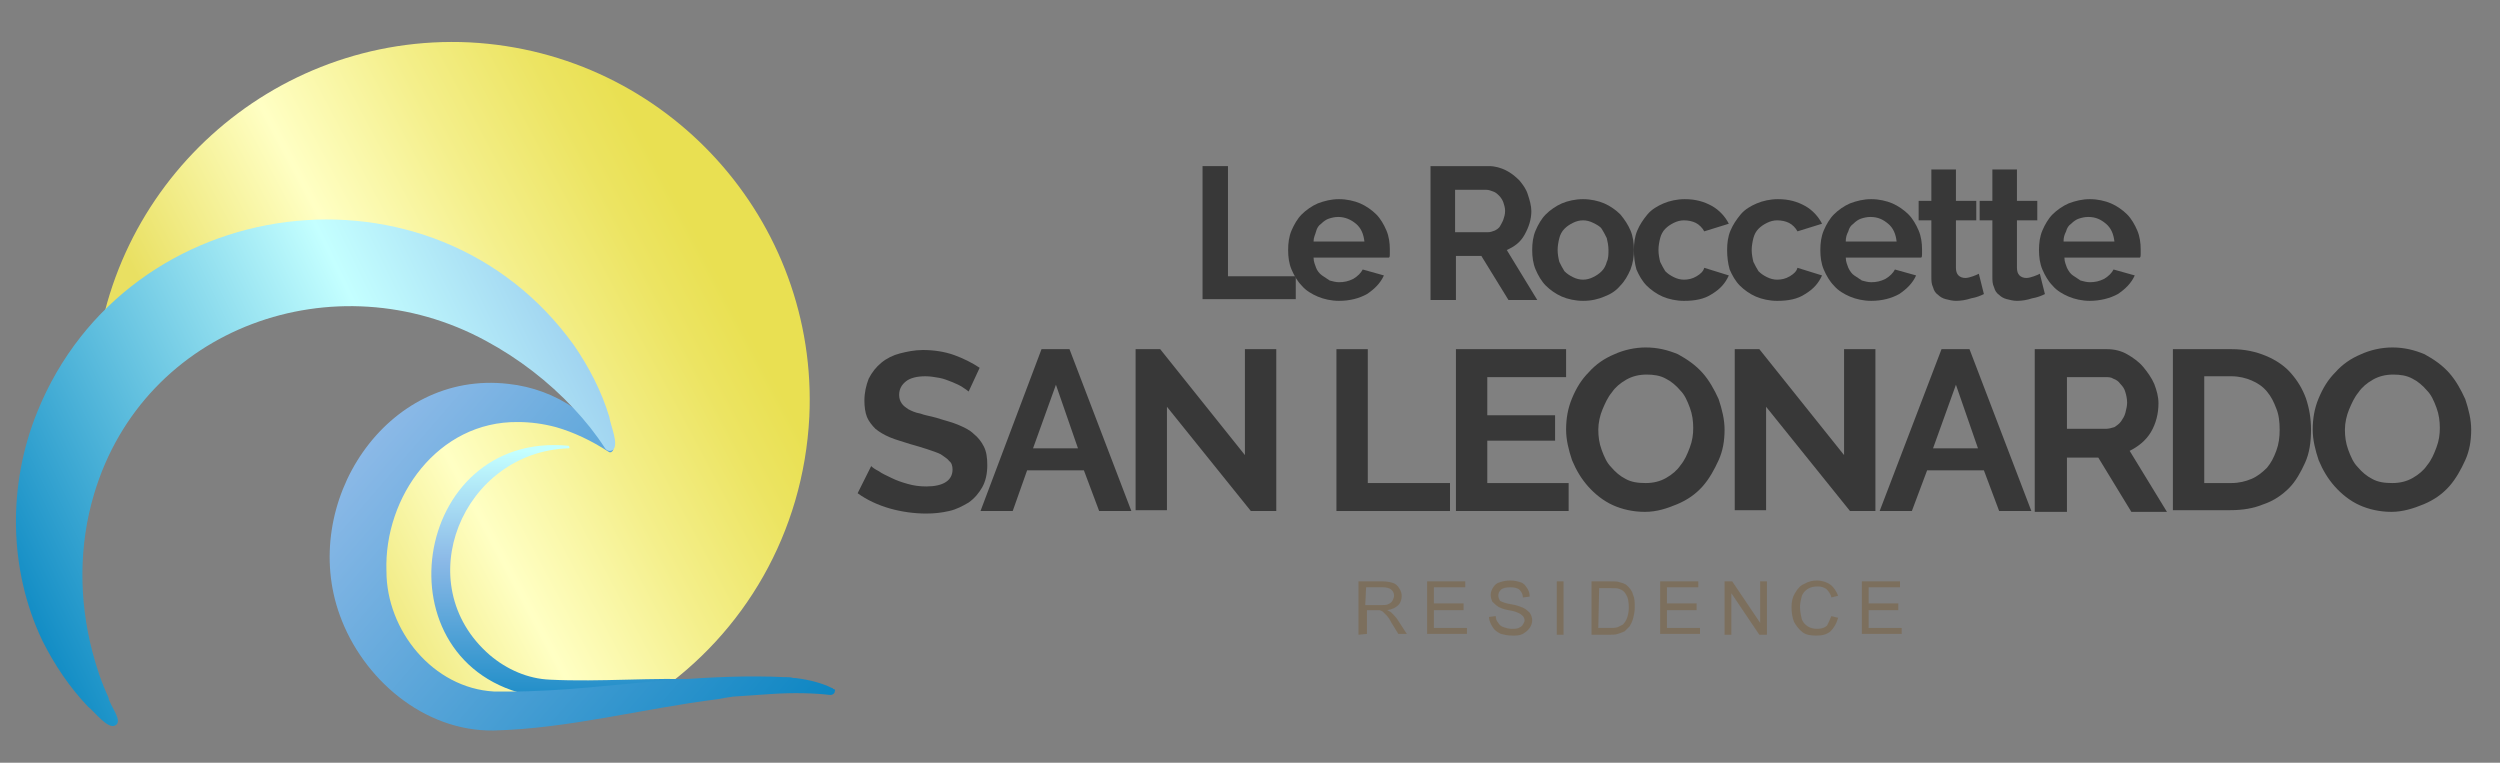 <?xml version="1.0" encoding="utf-8"?>
<!-- Generator: Adobe Illustrator 17.1.0, SVG Export Plug-In . SVG Version: 6.00 Build 0)  -->
<!DOCTYPE svg PUBLIC "-//W3C//DTD SVG 1.1//EN" "http://www.w3.org/Graphics/SVG/1.1/DTD/svg11.dtd">
<svg version="1.1" id="Livello_3" xmlns:x="http://ns.adobe.com/Extensibility/1.0/" xmlns:i="http://ns.adobe.com/AdobeIllustrator/10.0/" xmlns:graph="http://ns.adobe.com/Graphs/1.0/"
	 xmlns="http://www.w3.org/2000/svg" xmlns:xlink="http://www.w3.org/1999/xlink" x="0px" y="0px" width="295px" height="90px"
	 viewBox="0 0 295 90" enable-background="new 0 0 295 90" xml:space="preserve">
<rect x="0" y="0" width="295" height="90" fill="#808080" stroke="none"/>
<g>
	
		<linearGradient id="SVGID_1_" gradientUnits="userSpaceOnUse" x1="-41.011" y1="592.438" x2="31.537" y2="553.863" gradientTransform="matrix(1 0 0 1 59.01 -526.6)">
		<stop  offset="0.169" style="stop-color:#E9E062"/>
		<stop  offset="0.443" style="stop-color:#FFFFC4"/>
		<stop  offset="0.65" style="stop-color:#F4EF8B"/>
		<stop  offset="0.821" style="stop-color:#ECE462"/>
		<stop  offset="0.909" style="stop-color:#E9E052"/>
	</linearGradient>
	<path fill="url(#SVGID_1_)" d="M95.5,49.2c-0.7,13.7-7.7,25.5-18.2,32.7c-6.6,0.8-13.2,1.8-18.7,1.9c-9,0.1-16.6-8.3-16.3-18.2
		c0-0.1,0-0.3,0-0.4c0.5-10.8,9.1-18.8,19-17.6c4,0.5,7.9,2.4,10.9,5.5c-6-9.9-16.2-16.5-27.3-17.8c-14.6-1.7-27.7,6.2-33.3,18.6
		c-0.5-2.8-0.6-5.8-0.5-8.8C12.3,21.9,32.1,3.9,55.4,5C78.7,6.2,96.6,26,95.5,49.2z"/>
	
		<linearGradient id="SVGID_2_" gradientUnits="userSpaceOnUse" x1="206.112" y1="400.033" x2="208.082" y2="441.028" gradientTransform="matrix(0.999 4.800000e-02 -4.800000e-02 0.999 -119.584 -363.615)">
		<stop  offset="0.178" style="stop-color:#C4FFFF"/>
		<stop  offset="0.493" style="stop-color:#8BB9E7"/>
		<stop  offset="1" style="stop-color:#0081BF"/>
	</linearGradient>
	<path fill="url(#SVGID_2_)" d="M67.2,52.8c0,0.1-0.1,0.1-0.1,0.1c-12.5,0.4-19,16-9.3,24.4c2,1.7,4.5,2.8,7.1,2.9
		c6,0.3,12.1-0.3,18.2,0c0.1,0,0.1,0.1,0.1,0.1v0c0,0.1,0,0.1-0.1,0.1c-6.7,0.7-13.5,2.2-20.3,1.7c0,0,0,0,0,0
		c-18.4-3.6-14.3-31.3,4.3-29.5C67.2,52.7,67.2,52.8,67.2,52.8L67.2,52.8z"/>
	
		<linearGradient id="SVGID_3_" gradientUnits="userSpaceOnUse" x1="157.058" y1="388.223" x2="235.251" y2="449.373" gradientTransform="matrix(0.999 4.800000e-02 -4.800000e-02 0.999 -119.584 -363.615)">
		<stop  offset="8.200000e-03" style="stop-color:#3866BD"/>
		<stop  offset="1.970000e-02" style="stop-color:#406EC1"/>
		<stop  offset="6.420000e-02" style="stop-color:#5B89CF"/>
		<stop  offset="0.113" style="stop-color:#719FDA"/>
		<stop  offset="0.167" style="stop-color:#80AEE1"/>
		<stop  offset="0.23" style="stop-color:#88B6E6"/>
		<stop  offset="0.326" style="stop-color:#8BB9E7"/>
		<stop  offset="1" style="stop-color:#0081BF"/>
	</linearGradient>
	<path fill="url(#SVGID_3_)" d="M98.5,81.6c0,0.2-0.2,0.4-0.5,0.4c0,0,0,0,0,0c0,0-0.1,0-0.1,0c0,0,0,0,0,0c-1.7-0.2-4.2-0.3-7-0.1
		c-1.6,0.1-3.1,0.2-4.4,0.3c-0.7,0.1-1.3,0.2-1.8,0.3C75.9,83.6,67,86,58.2,86.2c-8.2,0.1-15.4-6.1-18.1-13.6
		C35.3,59.4,45.5,43.6,60,45.3c2.8,0.3,5.5,1.3,7.8,2.9c0.8,0.5,1.5,1.1,2.2,1.8c0.1,0.1,0.3,0.3,0.5,0.5c0,0,0,0,0,0
		c0.8,0.8,2.2,2.2,1.8,2.7c0,0,0,0-0.1,0.1c-0.1,0.1-0.3,0.1-0.4,0c-2-1.3-4.1-2.3-6.2-2.9c-1.5-0.4-3-0.6-4.5-0.6
		c-9.4-0.1-15.8,8.8-15.5,17.6c0,7,5.5,13.8,12.7,14.2c0.6,0,1.3,0,1.9,0c6,0,12.1-0.8,18.2-1.3c0.5,0,1-0.1,1.4-0.1
		c4.3-0.3,8.5-0.5,12.7-0.3h0c0.1,0,0.1,0,0.2,0c0.3,0,0.6,0,0.9,0.1c0.1,0,0.1,0,0.2,0c1.7,0.2,3.2,0.6,4.4,1.2
		c0.1,0,0.1,0,0.1,0.1c0,0,0,0,0,0C98.5,81.3,98.6,81.4,98.5,81.6z"/>
	
		<linearGradient id="SVGID_4_" gradientUnits="userSpaceOnUse" x1="135.827" y1="426.029" x2="215.26" y2="382.702" gradientTransform="matrix(0.999 4.800000e-02 -4.800000e-02 0.999 -119.584 -363.615)">
		<stop  offset="0" style="stop-color:#0081BF"/>
		<stop  offset="0.616" style="stop-color:#C4FFFF"/>
		<stop  offset="1" style="stop-color:#8BB9E7"/>
	</linearGradient>
	<path fill="url(#SVGID_4_)" d="M13.6,85.6c-0.9,0.5-2.5-1.7-3.2-2.2c-2.2-2.3-4-5-5.4-7.8c-4-8.4-4.1-18.4-0.6-27
		c10.6-26.2,46.7-30.9,63.3-7.9c1.8,2.6,3.3,5.5,4.2,8.5c0.1,0.9,1.2,3.3,0.4,3.9c-0.3,0.2-0.7,0.1-0.9-0.2
		c-1.1-1.7-2.3-3.2-3.7-4.7c-3-3.2-6.5-5.9-10.4-8C39.6,30.6,17,38.5,11.1,58.3c-1.8,6-1.8,12.5-0.2,18.6c0.5,1.9,1.1,3.7,1.9,5.4
		C12.9,83.2,14.6,85.1,13.6,85.6z"/>
	
		<linearGradient id="SVGID_5_" gradientUnits="userSpaceOnUse" x1="36.992" y1="606.645" x2="37.044" y2="606.592" gradientTransform="matrix(1 0 0 1 59.01 -526.6)">
		<stop  offset="0" style="stop-color:#345C97"/>
		<stop  offset="1" style="stop-color:#345C97"/>
	</linearGradient>
	<path fill="url(#SVGID_5_)" d="M96,80c0,0,0.1,0,0.1,0C96.1,80,96.1,80,96,80C96,80,96,80,96,80z"/>
	
		<linearGradient id="SVGID_6_" gradientUnits="userSpaceOnUse" x1="39.01" y1="607.008" x2="39.014" y2="607.004" gradientTransform="matrix(1 0 0 1 59.01 -526.6)">
		<stop  offset="0" style="stop-color:#345C97"/>
		<stop  offset="1" style="stop-color:#345C97"/>
	</linearGradient>
	<path fill="url(#SVGID_6_)" d="M98,80.4C98,80.4,98,80.4,98,80.4C98,80.4,98,80.4,98,80.4C98,80.4,98,80.4,98,80.4z"/>
</g>
<g>
	<path fill="#7C6F5D" d="M160.3,74.9v-6.3h2.8c0.6,0,1,0.1,1.3,0.2c0.3,0.1,0.5,0.3,0.7,0.6c0.2,0.3,0.3,0.6,0.3,0.9
		c0,0.4-0.1,0.8-0.4,1.1c-0.3,0.3-0.7,0.5-1.3,0.6c0.2,0.1,0.4,0.2,0.5,0.3c0.2,0.2,0.5,0.5,0.7,0.8l1.1,1.7h-1l-0.8-1.3
		c-0.2-0.4-0.4-0.7-0.6-0.9c-0.2-0.2-0.3-0.3-0.4-0.4c-0.1-0.1-0.2-0.1-0.4-0.2c-0.1,0-0.2,0-0.5,0h-1v2.8L160.3,74.9L160.3,74.9
		L160.3,74.9z M161.1,71.4h1.8c0.4,0,0.7,0,0.9-0.1c0.2-0.1,0.4-0.2,0.5-0.4c0.1-0.2,0.2-0.4,0.2-0.6c0-0.3-0.1-0.5-0.3-0.7
		c-0.2-0.2-0.6-0.3-1-0.3h-2L161.1,71.4L161.1,71.4z"/>
	<path fill="#7C6F5D" d="M168.4,74.9v-6.3h4.5v0.7h-3.7v1.9h3.5V72h-3.5v2.1h3.9v0.7H168.4z"/>
	<path fill="#7C6F5D" d="M175.7,72.8l0.8-0.1c0,0.3,0.1,0.6,0.3,0.8c0.1,0.2,0.3,0.4,0.6,0.5c0.3,0.1,0.6,0.2,1,0.2
		c0.3,0,0.6,0,0.8-0.1c0.2-0.1,0.4-0.2,0.5-0.4c0.1-0.2,0.2-0.3,0.2-0.5c0-0.2-0.1-0.4-0.2-0.5c-0.1-0.1-0.3-0.3-0.6-0.4
		c-0.2-0.1-0.5-0.2-1.1-0.3c-0.6-0.1-1-0.3-1.2-0.4c-0.3-0.2-0.5-0.4-0.7-0.6c-0.1-0.2-0.2-0.5-0.2-0.8c0-0.3,0.1-0.6,0.3-0.9
		c0.2-0.3,0.4-0.5,0.8-0.6c0.3-0.1,0.7-0.2,1.2-0.2c0.5,0,0.9,0.1,1.2,0.2c0.4,0.1,0.6,0.4,0.8,0.7c0.2,0.3,0.3,0.6,0.3,1l-0.8,0.1
		c0-0.4-0.2-0.7-0.4-0.9c-0.2-0.2-0.6-0.3-1.1-0.3c-0.5,0-0.9,0.1-1.1,0.3c-0.2,0.2-0.3,0.4-0.3,0.7c0,0.2,0.1,0.4,0.2,0.6
		c0.2,0.1,0.6,0.3,1.3,0.4s1.1,0.3,1.4,0.4c0.4,0.2,0.6,0.4,0.8,0.6c0.2,0.3,0.3,0.6,0.3,0.9c0,0.3-0.1,0.6-0.3,0.9
		c-0.2,0.3-0.5,0.5-0.8,0.7c-0.4,0.2-0.8,0.2-1.2,0.2c-0.6,0-1-0.1-1.4-0.2c-0.4-0.2-0.7-0.4-0.9-0.7S175.7,73.3,175.7,72.8z"/>
	<path fill="#7C6F5D" d="M183.7,74.9v-6.3h0.8v6.3H183.7z"/>
	<path fill="#7C6F5D" d="M187.8,74.9v-6.3h2.2c0.5,0,0.9,0,1.1,0.1c0.4,0.1,0.7,0.2,0.9,0.4c0.3,0.3,0.6,0.6,0.7,1.1
		c0.2,0.4,0.2,0.9,0.2,1.5c0,0.5-0.1,0.9-0.2,1.3s-0.3,0.7-0.4,0.9c-0.2,0.2-0.4,0.4-0.6,0.6c-0.2,0.1-0.5,0.2-0.8,0.3
		c-0.3,0.1-0.6,0.1-1,0.1L187.8,74.9L187.8,74.9L187.8,74.9z M188.6,74.1h1.3c0.4,0,0.7,0,1-0.1c0.2-0.1,0.4-0.2,0.6-0.3
		c0.2-0.2,0.4-0.5,0.5-0.8c0.1-0.3,0.2-0.7,0.2-1.2c0-0.7-0.1-1.2-0.3-1.5c-0.2-0.4-0.5-0.6-0.8-0.7c-0.2-0.1-0.6-0.1-1.1-0.1h-1.3
		L188.6,74.1L188.6,74.1z"/>
	<path fill="#7C6F5D" d="M195.9,74.9v-6.3h4.5v0.7h-3.7v1.9h3.5V72h-3.5v2.1h3.9v0.7H195.9z"/>
	<path fill="#7C6F5D" d="M203.5,74.9v-6.3h0.9l3.3,4.9v-4.9h0.8v6.3h-0.9l-3.3-4.9v4.9H203.5z"/>
	<path fill="#7C6F5D" d="M216.1,72.7l0.8,0.2c-0.2,0.7-0.5,1.2-0.9,1.6c-0.5,0.4-1,0.5-1.7,0.5c-0.7,0-1.2-0.1-1.6-0.4
		c-0.4-0.3-0.7-0.7-1-1.2c-0.2-0.5-0.3-1.1-0.3-1.7c0-0.7,0.1-1.2,0.4-1.7s0.6-0.9,1.1-1.1c0.5-0.3,1-0.4,1.5-0.4
		c0.6,0,1.2,0.2,1.6,0.5c0.4,0.3,0.7,0.8,0.9,1.3l-0.8,0.2c-0.1-0.5-0.4-0.8-0.6-1c-0.3-0.2-0.6-0.3-1-0.3c-0.5,0-0.9,0.1-1.2,0.3
		s-0.6,0.5-0.7,0.9c-0.1,0.4-0.2,0.8-0.2,1.2c0,0.5,0.1,1,0.2,1.4s0.4,0.7,0.7,0.9c0.3,0.2,0.7,0.3,1.1,0.3c0.5,0,0.9-0.1,1.2-0.4
		C215.7,73.6,215.9,73.2,216.1,72.7z"/>
	<path fill="#7C6F5D" d="M219.7,74.9v-6.3h4.5v0.7h-3.7v1.9h3.5V72h-3.5v2.1h3.9v0.7H219.7z"/>
</g>
<g>
	<path fill="#383838" d="M141.9,35.3V19.6h3v13h8v2.7H141.9z"/>
	<path fill="#383838" d="M158,35.5c-0.9,0-1.8-0.2-2.5-0.5c-0.7-0.3-1.4-0.7-1.9-1.3c-0.5-0.5-0.9-1.2-1.2-1.9
		c-0.3-0.7-0.4-1.5-0.4-2.3c0-0.8,0.1-1.6,0.4-2.3s0.7-1.4,1.2-1.9c0.5-0.5,1.2-1,1.9-1.3c0.8-0.3,1.6-0.5,2.5-0.5s1.8,0.2,2.5,0.5
		c0.7,0.3,1.4,0.8,1.9,1.3s0.9,1.2,1.2,1.9c0.3,0.7,0.4,1.5,0.4,2.2c0,0.2,0,0.4,0,0.6c0,0.2,0,0.3-0.1,0.4h-8.9
		c0,0.5,0.2,0.9,0.3,1.2s0.4,0.7,0.7,0.9c0.3,0.2,0.6,0.4,0.9,0.6c0.4,0.1,0.7,0.2,1.1,0.2c0.6,0,1.1-0.1,1.7-0.4
		c0.5-0.3,0.9-0.7,1.1-1.1l2.5,0.7c-0.4,0.9-1.1,1.6-2,2.2C160.4,35.2,159.3,35.5,158,35.5z M161,28.5c-0.1-0.9-0.4-1.6-1-2.1
		c-0.6-0.5-1.3-0.8-2.1-0.8c-0.4,0-0.8,0.1-1.1,0.2c-0.3,0.1-0.6,0.3-0.9,0.6c-0.3,0.2-0.5,0.5-0.6,0.9s-0.3,0.7-0.3,1.2H161z"/>
	<path fill="#383838" d="M168.8,35.3V19.6h6.9c0.7,0,1.4,0.2,2,0.5c0.6,0.3,1.1,0.7,1.6,1.2c0.4,0.5,0.8,1,1,1.7
		c0.2,0.6,0.4,1.3,0.4,1.9c0,1-0.3,1.9-0.8,2.8s-1.2,1.4-2.1,1.8l3.6,5.9H178l-3.2-5.2h-3v5.2H168.8z M171.8,27.4h3.8
		c0.3,0,0.5-0.1,0.8-0.2c0.2-0.1,0.5-0.3,0.6-0.5s0.3-0.5,0.4-0.8c0.1-0.3,0.2-0.6,0.2-1c0-0.4-0.1-0.7-0.2-1s-0.3-0.6-0.5-0.8
		c-0.2-0.2-0.4-0.4-0.7-0.5c-0.3-0.1-0.5-0.2-0.8-0.2h-3.7V27.4z"/>
	<path fill="#383838" d="M186.8,35.5c-0.9,0-1.8-0.2-2.5-0.5c-0.7-0.3-1.4-0.8-1.9-1.3c-0.5-0.5-0.9-1.2-1.2-1.9
		c-0.3-0.7-0.4-1.5-0.4-2.3c0-0.8,0.1-1.6,0.4-2.3c0.3-0.7,0.7-1.4,1.2-1.9c0.5-0.5,1.2-1,1.9-1.3c0.7-0.3,1.6-0.5,2.5-0.5
		s1.8,0.2,2.5,0.5c0.7,0.3,1.4,0.8,1.9,1.3c0.5,0.6,0.9,1.2,1.2,1.9c0.3,0.7,0.4,1.5,0.4,2.3c0,0.8-0.1,1.5-0.4,2.3
		c-0.3,0.7-0.7,1.4-1.2,1.9c-0.5,0.6-1.1,1-1.9,1.3C188.6,35.3,187.8,35.5,186.8,35.5z M183.8,29.5c0,0.5,0.1,1,0.2,1.4
		c0.2,0.4,0.4,0.8,0.6,1.1c0.3,0.3,0.6,0.5,1,0.7c0.4,0.2,0.8,0.3,1.2,0.3c0.4,0,0.8-0.1,1.2-0.3c0.4-0.2,0.7-0.4,1-0.7
		c0.3-0.3,0.5-0.7,0.6-1.1c0.2-0.4,0.2-0.9,0.2-1.4c0-0.5-0.1-1-0.2-1.4c-0.2-0.4-0.4-0.8-0.6-1.1s-0.6-0.5-1-0.7
		c-0.4-0.2-0.8-0.3-1.2-0.3c-0.4,0-0.8,0.1-1.2,0.3c-0.4,0.2-0.7,0.4-1,0.7c-0.3,0.3-0.5,0.7-0.6,1.1S183.8,29,183.8,29.5z"/>
	<path fill="#383838" d="M192.8,29.5c0-0.8,0.1-1.6,0.4-2.3c0.3-0.7,0.7-1.3,1.2-1.9s1.2-1,1.9-1.3c0.7-0.3,1.6-0.5,2.5-0.5
		c1.3,0,2.3,0.3,3.2,0.8c0.9,0.5,1.6,1.3,2,2.1l-2.9,0.9c-0.2-0.4-0.6-0.8-1-1c-0.4-0.2-0.9-0.3-1.4-0.3c-0.4,0-0.8,0.1-1.2,0.3
		c-0.4,0.2-0.7,0.4-1,0.7c-0.3,0.3-0.5,0.7-0.6,1.1s-0.2,0.9-0.2,1.4c0,0.5,0.1,1,0.2,1.4c0.2,0.4,0.4,0.8,0.6,1.1
		c0.3,0.3,0.6,0.5,1,0.7c0.4,0.2,0.8,0.3,1.2,0.3c0.5,0,1-0.1,1.5-0.4s0.8-0.6,0.9-1l2.9,0.9c-0.4,0.9-1,1.6-2,2.2
		c-0.9,0.6-2,0.8-3.3,0.8c-0.9,0-1.8-0.2-2.5-0.5c-0.7-0.3-1.4-0.8-1.9-1.3c-0.5-0.5-0.9-1.2-1.2-1.9
		C192.9,31.1,192.8,30.3,192.8,29.5z"/>
	<path fill="#383838" d="M203.8,29.5c0-0.8,0.1-1.6,0.4-2.3c0.3-0.7,0.7-1.3,1.2-1.9s1.2-1,1.9-1.3c0.7-0.3,1.6-0.5,2.5-0.5
		c1.3,0,2.3,0.3,3.2,0.8c0.9,0.5,1.6,1.3,2,2.1l-2.9,0.9c-0.2-0.4-0.6-0.8-1-1c-0.4-0.2-0.9-0.3-1.4-0.3c-0.4,0-0.8,0.1-1.2,0.3
		c-0.4,0.2-0.7,0.4-1,0.7c-0.3,0.3-0.5,0.7-0.6,1.1s-0.2,0.9-0.2,1.4c0,0.5,0.1,1,0.2,1.4c0.2,0.4,0.4,0.8,0.6,1.1
		c0.3,0.3,0.6,0.5,1,0.7c0.4,0.2,0.8,0.3,1.2,0.3c0.5,0,1-0.1,1.5-0.4s0.8-0.6,0.9-1l2.9,0.9c-0.4,0.9-1,1.6-2,2.2
		c-0.9,0.6-2,0.8-3.3,0.8c-0.9,0-1.8-0.2-2.5-0.5c-0.7-0.3-1.4-0.8-1.9-1.3c-0.5-0.5-0.9-1.2-1.2-1.9
		C203.9,31.1,203.8,30.3,203.8,29.5z"/>
	<path fill="#383838" d="M220.8,35.5c-0.9,0-1.8-0.2-2.5-0.5c-0.7-0.3-1.4-0.7-1.9-1.3c-0.5-0.5-0.9-1.2-1.2-1.9
		c-0.3-0.7-0.4-1.5-0.4-2.3c0-0.8,0.1-1.6,0.4-2.3c0.3-0.7,0.7-1.4,1.2-1.9c0.5-0.5,1.2-1,1.9-1.3c0.8-0.3,1.6-0.5,2.5-0.5
		s1.8,0.2,2.5,0.5c0.7,0.3,1.4,0.8,1.9,1.3s0.9,1.2,1.2,1.9s0.4,1.5,0.4,2.2c0,0.2,0,0.4,0,0.6c0,0.2,0,0.3-0.1,0.4h-8.9
		c0,0.5,0.2,0.9,0.3,1.2c0.2,0.4,0.4,0.7,0.7,0.9c0.3,0.2,0.6,0.4,0.9,0.6c0.4,0.1,0.7,0.2,1.1,0.2c0.6,0,1.1-0.1,1.7-0.4
		c0.5-0.3,0.9-0.7,1.1-1.1l2.5,0.7c-0.4,0.9-1.1,1.6-2,2.2C223.2,35.2,222.1,35.5,220.8,35.5z M223.8,28.5c-0.1-0.9-0.4-1.6-1-2.1
		c-0.6-0.5-1.2-0.8-2.1-0.8c-0.4,0-0.8,0.1-1.1,0.2c-0.3,0.1-0.6,0.3-0.9,0.6c-0.3,0.2-0.5,0.5-0.6,0.9c-0.2,0.4-0.3,0.7-0.3,1.2
		H223.8z"/>
	<path fill="#383838" d="M234.1,34.7c-0.4,0.2-0.9,0.4-1.5,0.5c-0.6,0.2-1.2,0.3-1.8,0.3c-0.4,0-0.8-0.1-1.2-0.2s-0.7-0.3-0.9-0.5
		c-0.3-0.2-0.5-0.5-0.6-0.9c-0.2-0.4-0.2-0.8-0.2-1.3V26h-1.5v-2.3h1.5V20h2.9v3.7h2.4V26h-2.4v5.6c0,0.4,0.1,0.7,0.3,0.9
		c0.2,0.2,0.5,0.3,0.8,0.3c0.3,0,0.6-0.1,0.9-0.2c0.3-0.1,0.5-0.2,0.7-0.3L234.1,34.7z"/>
	<path fill="#383838" d="M241.3,34.7c-0.4,0.2-0.9,0.4-1.5,0.5c-0.6,0.2-1.2,0.3-1.8,0.3c-0.4,0-0.8-0.1-1.2-0.2s-0.7-0.3-0.9-0.5
		c-0.3-0.2-0.5-0.5-0.6-0.9c-0.2-0.4-0.2-0.8-0.2-1.3V26h-1.5v-2.3h1.5V20h2.9v3.7h2.4V26H238v5.6c0,0.4,0.1,0.7,0.3,0.9
		c0.2,0.2,0.5,0.3,0.8,0.3c0.3,0,0.6-0.1,0.9-0.2c0.3-0.1,0.5-0.2,0.7-0.3L241.3,34.7z"/>
	<path fill="#383838" d="M246.6,35.5c-0.9,0-1.8-0.2-2.5-0.5c-0.7-0.3-1.4-0.7-1.9-1.3c-0.5-0.5-0.9-1.2-1.2-1.9
		c-0.3-0.7-0.4-1.5-0.4-2.3c0-0.8,0.1-1.6,0.4-2.3c0.3-0.7,0.7-1.4,1.2-1.9c0.5-0.5,1.2-1,1.9-1.3c0.8-0.3,1.6-0.5,2.5-0.5
		s1.8,0.2,2.5,0.5c0.7,0.3,1.4,0.8,1.9,1.3s0.9,1.2,1.2,1.9s0.4,1.5,0.4,2.2c0,0.2,0,0.4,0,0.6c0,0.2,0,0.3-0.1,0.4h-8.9
		c0,0.5,0.2,0.9,0.3,1.2c0.2,0.4,0.4,0.7,0.7,0.9c0.3,0.2,0.6,0.4,0.9,0.6c0.4,0.1,0.7,0.2,1.1,0.2c0.6,0,1.1-0.1,1.7-0.4
		c0.5-0.3,0.9-0.7,1.1-1.1l2.5,0.7c-0.4,0.9-1.1,1.6-2,2.2C249,35.2,247.8,35.5,246.6,35.5z M249.5,28.5c-0.1-0.9-0.4-1.6-1-2.1
		c-0.6-0.5-1.2-0.8-2.1-0.8c-0.4,0-0.8,0.1-1.1,0.2c-0.3,0.1-0.6,0.3-0.9,0.6c-0.3,0.2-0.5,0.5-0.6,0.9c-0.2,0.4-0.3,0.7-0.3,1.2
		H249.5z"/>
	<path fill="#383838" d="M114.3,46.2c-0.1-0.1-0.4-0.3-0.7-0.5c-0.3-0.2-0.7-0.4-1.2-0.6c-0.5-0.2-1-0.4-1.5-0.5
		c-0.6-0.1-1.1-0.2-1.7-0.2c-1,0-1.8,0.2-2.3,0.6c-0.5,0.4-0.8,0.9-0.8,1.6c0,0.4,0.1,0.7,0.3,1c0.2,0.3,0.5,0.5,0.8,0.7
		c0.4,0.2,0.8,0.4,1.4,0.5c0.5,0.2,1.2,0.3,1.9,0.5c0.9,0.3,1.8,0.5,2.5,0.8s1.4,0.6,1.9,1.1c0.5,0.4,0.9,0.9,1.2,1.5
		c0.3,0.6,0.4,1.3,0.4,2.2c0,1-0.2,1.9-0.6,2.6c-0.4,0.7-0.9,1.3-1.6,1.8c-0.7,0.4-1.4,0.8-2.3,1s-1.7,0.3-2.7,0.3
		c-1.4,0-2.9-0.2-4.3-0.6c-1.4-0.4-2.7-1-3.8-1.8l1.6-3.2c0.2,0.2,0.5,0.4,0.9,0.6c0.4,0.3,0.9,0.5,1.5,0.8c0.6,0.3,1.2,0.5,1.9,0.7
		c0.7,0.2,1.4,0.3,2.2,0.3c2,0,3.1-0.7,3.1-2c0-0.4-0.1-0.8-0.4-1c-0.2-0.3-0.6-0.5-1-0.8c-0.4-0.2-1-0.4-1.6-0.6
		c-0.6-0.2-1.3-0.4-2-0.6c-0.9-0.3-1.7-0.5-2.4-0.8s-1.2-0.6-1.7-1c-0.4-0.4-0.8-0.9-1-1.4c-0.2-0.5-0.3-1.2-0.3-1.9
		c0-1,0.2-1.8,0.5-2.6c0.4-0.8,0.9-1.4,1.5-1.9c0.6-0.5,1.4-0.9,2.2-1.1s1.7-0.4,2.7-0.4c1.3,0,2.6,0.2,3.7,0.6s2.1,0.9,3,1.5
		L114.3,46.2z"/>
	<path fill="#383838" d="M122.9,41.2h3.3l7.3,19.1h-3.8l-1.8-4.8h-6.7l-1.7,4.8h-3.8L122.9,41.2z M127.2,52.9l-2.6-7.5l-2.7,7.5
		H127.2z"/>
	<path fill="#383838" d="M137.7,48v12.2H134V41.2h2.9l10,12.5V41.2h3.7v19.1h-3L137.7,48z"/>
	<path fill="#383838" d="M157.7,60.3V41.2h3.7V57h9.7v3.3H157.7z"/>
	<path fill="#383838" d="M185.1,57v3.3h-13.3V41.2h13v3.3h-9.3V49h8v3h-8v5H185.1z"/>
	<path fill="#383838" d="M194.1,60.4c-1.4,0-2.7-0.3-3.8-0.8c-1.1-0.5-2.1-1.3-2.9-2.2s-1.4-1.9-1.9-3.1c-0.4-1.2-0.7-2.4-0.7-3.6
		c0-1.3,0.2-2.5,0.7-3.7c0.5-1.2,1.1-2.2,2-3.1c0.8-0.9,1.8-1.6,3-2.1c1.1-0.5,2.4-0.8,3.7-0.8c1.4,0,2.6,0.3,3.8,0.8
		c1.1,0.6,2.1,1.3,2.9,2.2c0.8,0.9,1.4,2,1.9,3.1c0.4,1.2,0.7,2.4,0.7,3.6c0,1.3-0.2,2.5-0.7,3.6s-1.1,2.2-1.9,3.1
		c-0.8,0.9-1.8,1.6-3,2.1S195.5,60.4,194.1,60.4z M188.6,50.7c0,0.8,0.1,1.6,0.4,2.4c0.3,0.8,0.6,1.5,1.1,2c0.5,0.6,1.1,1.1,1.7,1.4
		c0.7,0.4,1.5,0.5,2.4,0.5c0.9,0,1.7-0.2,2.4-0.6c0.7-0.4,1.3-0.9,1.7-1.5c0.5-0.6,0.8-1.3,1.1-2.1s0.4-1.5,0.4-2.3
		c0-0.8-0.1-1.6-0.4-2.4s-0.6-1.5-1.1-2c-0.5-0.6-1.1-1.1-1.7-1.4c-0.7-0.4-1.5-0.5-2.3-0.5c-0.9,0-1.7,0.2-2.4,0.6
		c-0.7,0.4-1.3,0.9-1.7,1.5c-0.5,0.6-0.8,1.3-1.1,2S188.6,49.9,188.6,50.7z"/>
	<path fill="#383838" d="M208.4,48v12.2h-3.7V41.2h2.9l10,12.5V41.2h3.7v19.1h-3L208.4,48z"/>
	<path fill="#383838" d="M229.1,41.2h3.3l7.3,19.1h-3.8l-1.8-4.8h-6.7l-1.8,4.8h-3.8L229.1,41.2z M233.4,52.9l-2.6-7.5l-2.7,7.5
		H233.4z"/>
	<path fill="#383838" d="M240.1,60.3V41.2h8.5c0.9,0,1.7,0.2,2.4,0.6c0.7,0.4,1.4,0.9,1.9,1.5c0.5,0.6,1,1.3,1.3,2
		c0.3,0.8,0.5,1.5,0.5,2.3c0,1.2-0.3,2.4-0.9,3.4c-0.6,1-1.5,1.7-2.5,2.2l4.4,7.2h-4.2l-3.9-6.4h-3.7v6.4H240.1z M243.8,50.6h4.7
		c0.3,0,0.7-0.1,1-0.2c0.3-0.2,0.6-0.4,0.8-0.7c0.2-0.3,0.4-0.6,0.5-1c0.1-0.4,0.2-0.8,0.2-1.2c0-0.4-0.1-0.9-0.2-1.2
		c-0.1-0.4-0.3-0.7-0.6-1c-0.2-0.3-0.5-0.5-0.8-0.6c-0.3-0.2-0.6-0.2-1-0.2h-4.5V50.6z"/>
	<path fill="#383838" d="M256.4,60.3V41.2h6.9c1.6,0,2.9,0.3,4.1,0.8c1.2,0.5,2.2,1.2,2.9,2c0.8,0.9,1.4,1.9,1.8,3
		c0.4,1.2,0.6,2.4,0.6,3.7c0,1.5-0.2,2.8-0.7,3.9s-1.1,2.2-1.9,3c-0.8,0.8-1.8,1.5-3,1.9c-1.2,0.5-2.5,0.7-3.9,0.7H256.4z M269,50.7
		c0-0.9-0.1-1.8-0.4-2.5c-0.3-0.8-0.6-1.4-1.1-2c-0.5-0.6-1.1-1-1.8-1.3c-0.7-0.3-1.5-0.5-2.4-0.5h-3.2V57h3.2
		c0.9,0,1.7-0.2,2.4-0.5s1.3-0.8,1.8-1.3c0.5-0.6,0.8-1.2,1.1-2C268.9,52.4,269,51.6,269,50.7z"/>
	<path fill="#383838" d="M282.2,60.4c-1.4,0-2.7-0.3-3.8-0.8c-1.1-0.5-2.1-1.3-2.9-2.2s-1.4-1.9-1.9-3.1c-0.4-1.2-0.7-2.4-0.7-3.6
		c0-1.3,0.2-2.5,0.7-3.7c0.5-1.2,1.1-2.2,2-3.1c0.8-0.9,1.8-1.6,3-2.1c1.1-0.5,2.4-0.8,3.7-0.8c1.4,0,2.6,0.3,3.8,0.8
		c1.1,0.6,2.1,1.3,2.9,2.2c0.8,0.9,1.4,2,1.9,3.1c0.4,1.2,0.7,2.4,0.7,3.6c0,1.3-0.2,2.5-0.7,3.6s-1.1,2.2-1.9,3.1
		c-0.8,0.9-1.8,1.6-3,2.1S283.5,60.4,282.2,60.4z M276.7,50.7c0,0.8,0.1,1.6,0.4,2.4c0.3,0.8,0.6,1.5,1.1,2c0.5,0.6,1.1,1.1,1.7,1.4
		c0.7,0.4,1.5,0.5,2.4,0.5c0.9,0,1.7-0.2,2.4-0.6c0.7-0.4,1.3-0.9,1.7-1.5c0.5-0.6,0.8-1.3,1.1-2.1s0.4-1.5,0.4-2.3
		c0-0.8-0.1-1.6-0.4-2.4s-0.6-1.5-1.1-2c-0.5-0.6-1.1-1.1-1.7-1.4c-0.7-0.4-1.5-0.5-2.3-0.5c-0.9,0-1.7,0.2-2.4,0.6
		c-0.7,0.4-1.3,0.9-1.7,1.5c-0.5,0.6-0.8,1.3-1.1,2S276.7,49.9,276.7,50.7z"/>
</g>
</svg>
